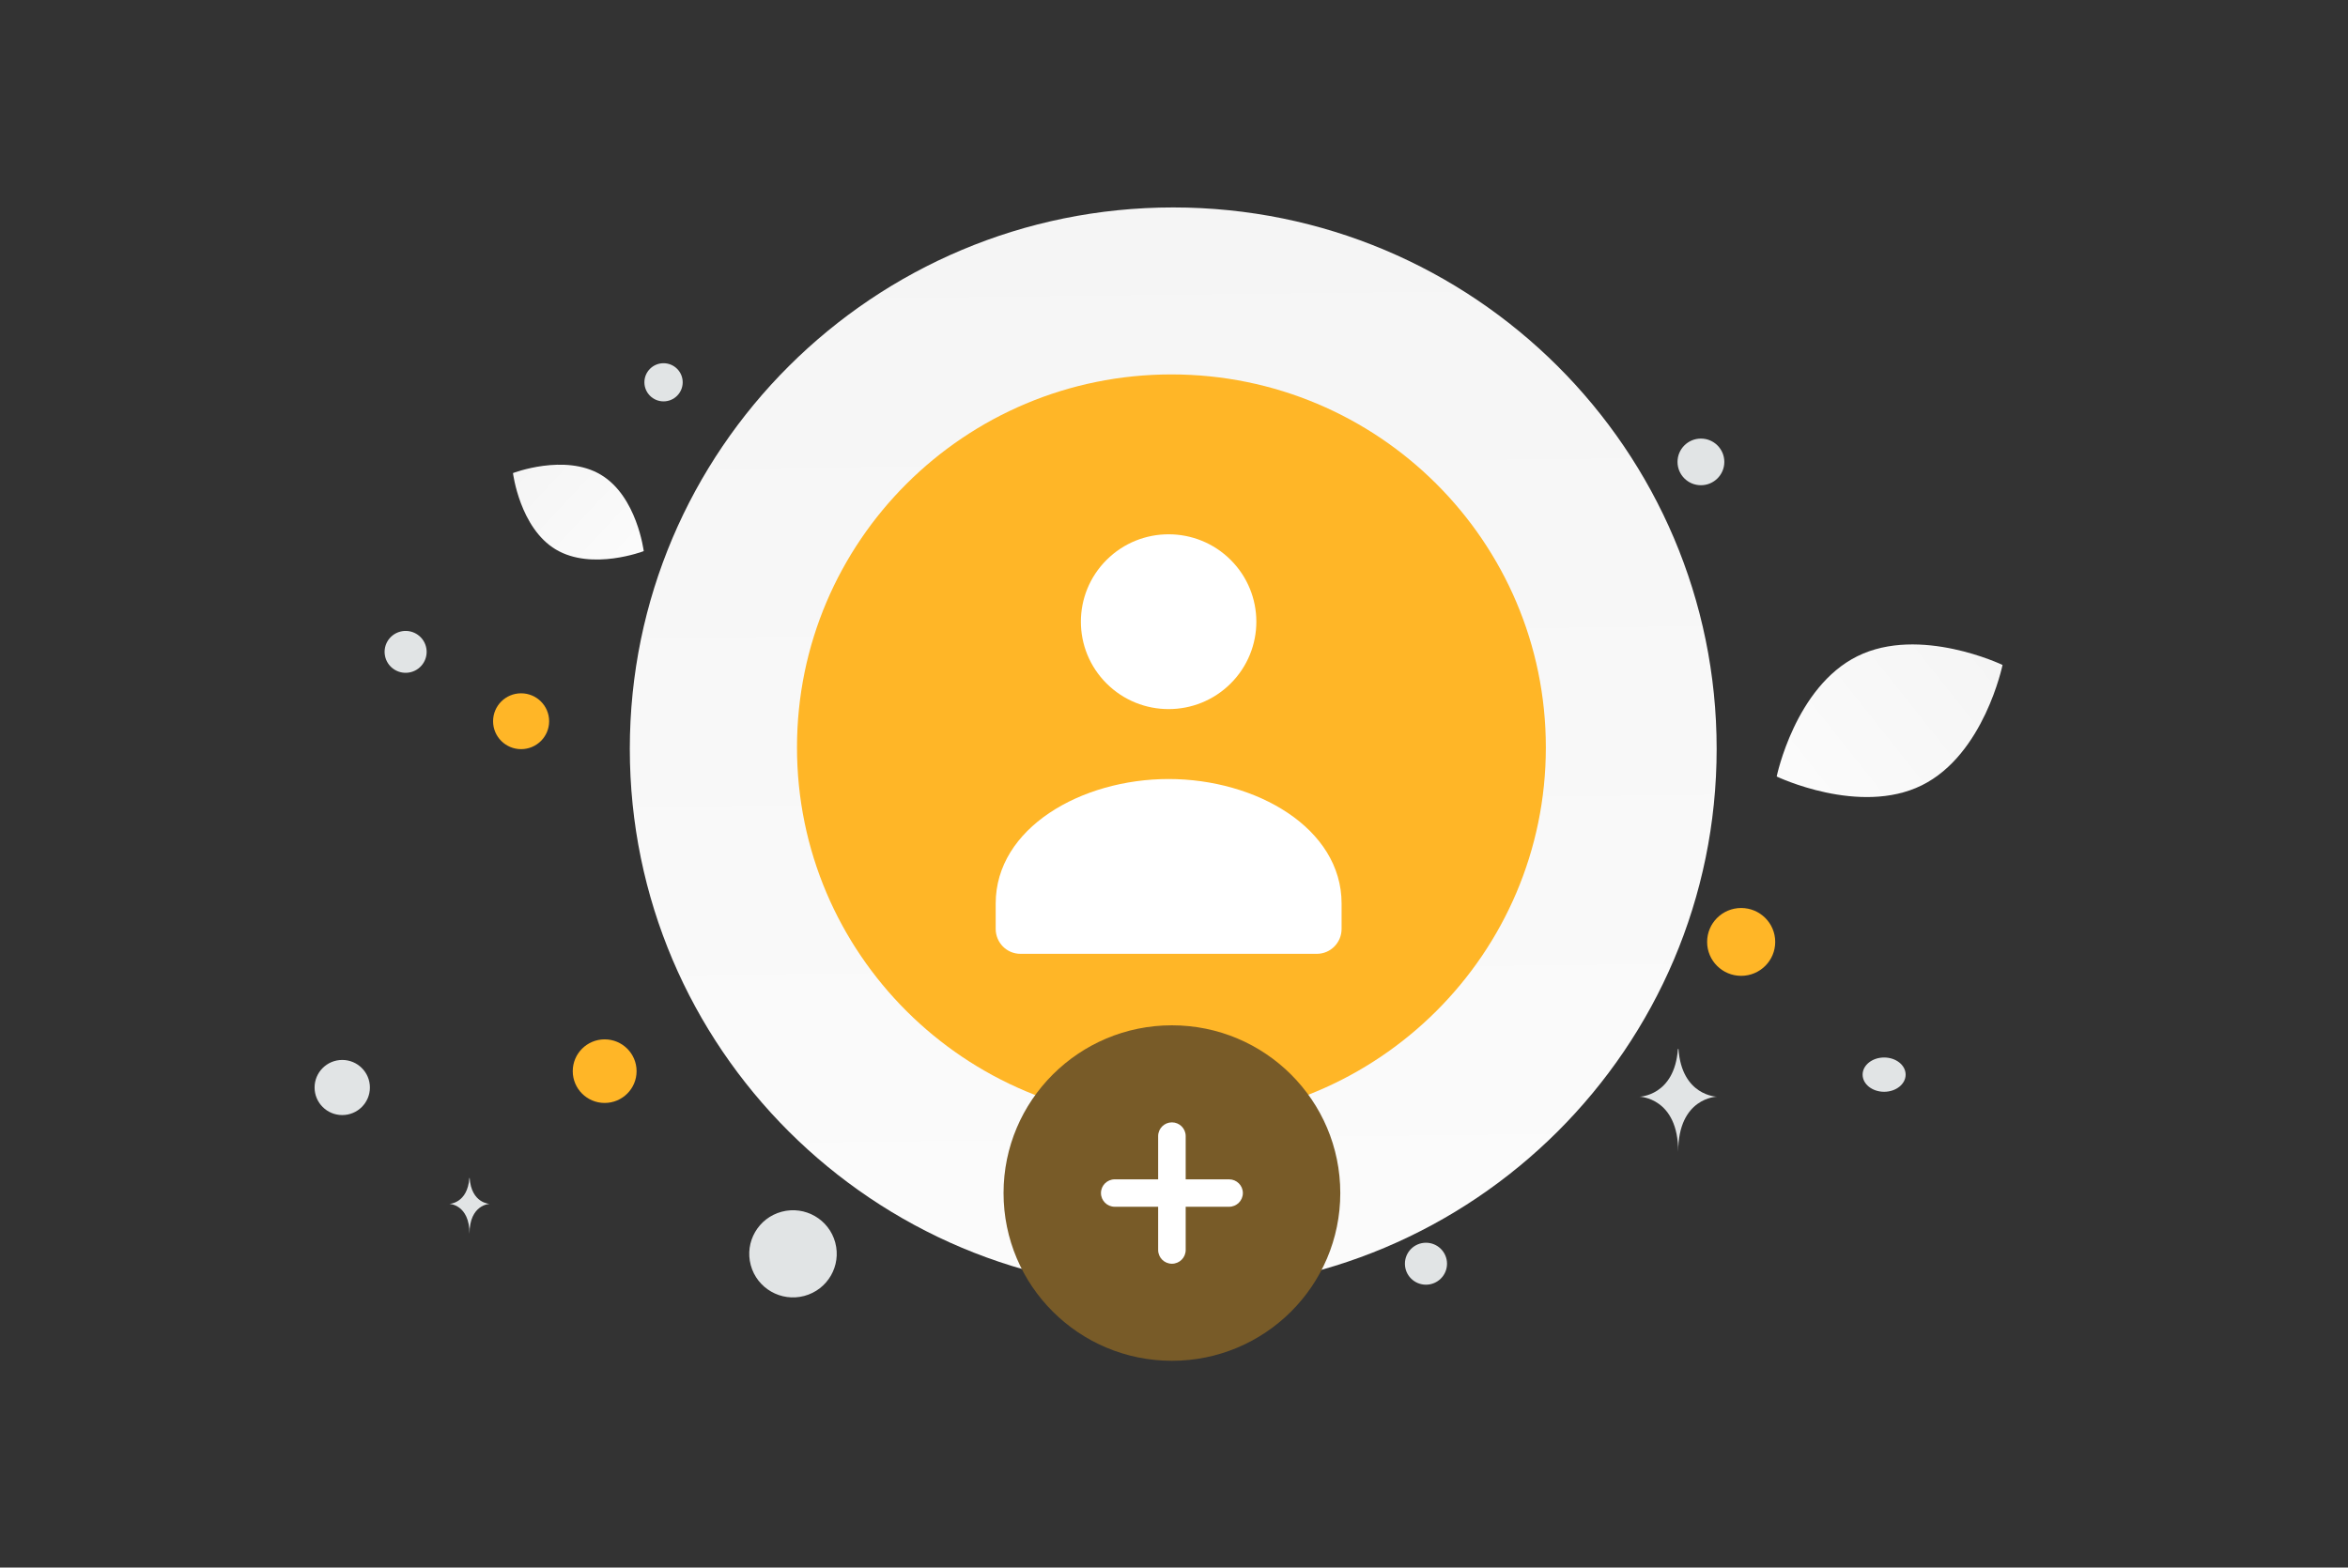 <svg width="292" height="195" viewBox="0 0 292 195" fill="none" xmlns="http://www.w3.org/2000/svg">
<rect x="0" y="0" width="292" height="195" fill="#333333" stroke="none"/>
<g clip-path="url(#clip0_2309_8924)">
<path d="M196.838 67.003C193.768 72.465 187.042 73.215 176.268 72.177C168.165 71.395 160.776 70.79 152.672 66.387C147 63.307 142.51 59.141 139.233 55.094C135.682 50.71 130.726 45.706 133.155 40.735C136.495 33.907 155.805 28.156 174.555 37.561C195.153 47.895 199.842 61.665 196.838 67.003Z" fill="url(#paint0_linear_2309_8924)"/>
<path d="M238.997 97.692C231.242 101.526 220.951 96.597 220.951 96.597C220.951 96.597 223.238 85.455 230.996 81.627C238.751 77.793 249.038 82.717 249.038 82.717C249.038 82.717 246.751 93.859 238.997 97.692Z" fill="url(#paint1_linear_2309_8924)"/>
<path d="M69.126 68.357C73.616 71.038 80.056 68.559 80.056 68.559C80.056 68.559 79.215 61.734 74.722 59.056C70.233 56.374 63.795 58.85 63.795 58.85C63.795 58.85 64.637 65.675 69.126 68.357Z" fill="url(#paint2_linear_2309_8924)"/>
<path d="M216.534 112.953C214.195 112.953 212.3 114.842 212.3 117.173C212.3 119.503 214.195 121.392 216.534 121.392C218.872 121.392 220.768 119.503 220.768 117.173C220.768 114.842 218.872 112.953 216.534 112.953Z" fill="#FFB627"/>
<path d="M64.805 86.246C62.88 86.246 61.32 87.801 61.32 89.719C61.32 91.638 62.88 93.193 64.805 93.193C66.731 93.193 68.291 91.638 68.291 89.719C68.291 87.801 66.731 86.246 64.805 86.246Z" fill="#FFB627"/>
<path d="M75.197 137.205C73.005 137.205 71.228 135.434 71.228 133.25C71.228 131.065 73.005 129.294 75.197 129.294C77.389 129.294 79.166 131.065 79.166 133.25C79.166 135.434 77.389 137.205 75.197 137.205Z" fill="#FFB627"/>
<path d="M206.727 86.123C205.704 86.123 204.875 85.296 204.875 84.277C204.875 83.257 205.704 82.431 206.727 82.431C207.75 82.431 208.58 83.257 208.58 84.277C208.58 85.296 207.75 86.123 206.727 86.123Z" fill="#FFB627"/>
<path d="M82.52 49.93C81.204 49.93 80.138 48.867 80.138 47.556C80.138 46.245 81.204 45.183 82.52 45.183C83.835 45.183 84.901 46.245 84.901 47.556C84.901 48.867 83.835 49.93 82.52 49.93Z" fill="#E1E4E5"/>
<path d="M42.562 138.712C40.662 138.712 39.122 137.177 39.122 135.284C39.122 133.39 40.662 131.855 42.562 131.855C44.462 131.855 46.002 133.39 46.002 135.284C46.002 137.177 44.462 138.712 42.562 138.712Z" fill="#E1E4E5"/>
<path d="M177.335 159.813C175.889 159.813 174.717 158.645 174.717 157.204C174.717 155.762 175.889 154.594 177.335 154.594C178.781 154.594 179.953 155.762 179.953 157.204C179.953 158.645 178.781 159.813 177.335 159.813Z" fill="#E1E4E5"/>
<path d="M211.529 60.361C209.921 60.361 208.618 59.062 208.618 57.46C208.618 55.858 209.921 54.559 211.529 54.559C213.136 54.559 214.44 55.858 214.44 57.46C214.44 59.062 213.136 60.361 211.529 60.361Z" fill="#E1E4E5"/>
<path d="M52.969 80.416C53.343 81.806 52.515 83.235 51.121 83.607C49.726 83.979 48.293 83.155 47.919 81.765C47.546 80.375 48.373 78.947 49.768 78.574C51.162 78.202 52.596 79.027 52.969 80.416Z" fill="#E1E4E5"/>
<path d="M102.239 53.598C100.318 53.598 98.761 52.046 98.761 50.133C98.761 48.218 100.318 46.667 102.239 46.667C104.159 46.667 105.716 48.218 105.716 50.133C105.716 52.046 104.159 53.598 102.239 53.598Z" fill="#E1E4E5"/>
<path d="M234.312 135.815C232.834 135.815 231.637 134.86 231.637 133.683C231.637 132.505 232.834 131.55 234.312 131.55C235.789 131.55 236.987 132.505 236.987 133.683C236.987 134.86 235.789 135.815 234.312 135.815Z" fill="#E1E4E5"/>
<path d="M103.872 154.57C104.65 157.463 102.928 160.435 100.026 161.21C97.124 161.985 94.141 160.269 93.363 157.377C92.586 154.485 94.308 151.512 97.21 150.737C100.112 149.962 103.095 151.678 103.872 154.57Z" fill="#E1E4E5"/>
<path d="M208.667 130.486H208.737C209.151 136.337 213.518 136.427 213.518 136.427C213.518 136.427 208.703 136.521 208.703 143.282C208.703 136.521 203.888 136.427 203.888 136.427C203.888 136.427 208.253 136.337 208.667 130.486ZM58.368 146.536H58.405C58.621 149.712 60.904 149.762 60.904 149.762C60.904 149.762 58.387 149.812 58.387 153.483C58.387 149.812 55.87 149.762 55.87 149.762C55.87 149.762 58.152 149.712 58.368 146.536Z" fill="#E1E4E5"/>
<path d="M145.904 160.502C183.228 160.502 213.485 130.349 213.485 93.153C213.485 55.958 183.228 25.805 145.904 25.805C108.581 25.805 78.324 55.958 78.324 93.153C78.324 130.349 108.581 160.502 145.904 160.502Z" fill="url(#paint3_linear_2309_8924)"/>
<path d="M145.679 46.577H145.678C119.962 46.577 99.115 67.353 99.115 92.982V92.982C99.115 118.61 119.962 139.386 145.678 139.386H145.679C171.395 139.386 192.243 118.61 192.243 92.982V92.982C192.243 67.353 171.395 46.577 145.679 46.577Z" fill="#FFB627"/>
<path fill-rule="evenodd" clip-rule="evenodd" d="M166.842 112.448V115.551C166.842 117.264 165.465 118.654 163.769 118.654H126.898C125.201 118.654 123.825 117.264 123.825 115.551V112.399C123.825 103.009 134.45 96.909 145.334 96.909C156.217 96.909 166.842 103.012 166.842 112.399M153.045 69.65C157.306 73.896 157.306 80.78 153.045 85.026C148.785 89.272 141.877 89.272 137.616 85.026C133.355 80.78 133.355 73.896 137.616 69.65C141.877 65.403 148.785 65.403 153.045 69.65Z" fill="white"/>
<path d="M145.741 169.28C157.305 169.28 166.68 159.938 166.68 148.413C166.68 136.889 157.305 127.546 145.741 127.546C134.177 127.546 124.802 136.889 124.802 148.413C124.802 159.938 134.177 169.28 145.741 169.28Z" fill="#785B28"/>
<path d="M147.453 141.326C147.453 140.384 146.687 139.62 145.741 139.62C144.796 139.62 144.029 140.384 144.029 141.326V155.5C144.029 156.442 144.796 157.206 145.741 157.206C146.687 157.206 147.453 156.442 147.453 155.5V141.326Z" fill="white"/>
<path d="M152.852 150.119C153.798 150.119 154.564 149.355 154.564 148.413C154.564 147.471 153.798 146.707 152.852 146.707H138.63C137.684 146.707 136.918 147.471 136.918 148.413C136.918 149.355 137.684 150.119 138.63 150.119H152.852Z" fill="white"/>
</g>
<defs>
<linearGradient id="paint0_linear_2309_8924" x1="176.152" y1="102.399" x2="148.96" y2="-20.21" gradientUnits="userSpaceOnUse">
<stop stop-color="white"/>
<stop offset="1" stop-color="#EEEEEE"/>
</linearGradient>
<linearGradient id="paint1_linear_2309_8924" x1="209.22" y1="109.649" x2="273.008" y2="59.02" gradientUnits="userSpaceOnUse">
<stop stop-color="white"/>
<stop offset="1" stop-color="#EEEEEE"/>
</linearGradient>
<linearGradient id="paint2_linear_2309_8924" x1="86.499" y1="76.988" x2="50.491" y2="43.417" gradientUnits="userSpaceOnUse">
<stop stop-color="white"/>
<stop offset="1" stop-color="#EEEEEE"/>
</linearGradient>
<linearGradient id="paint3_linear_2309_8924" x1="148.786" y1="236.021" x2="144.647" y2="-120.723" gradientUnits="userSpaceOnUse">
<stop stop-color="white"/>
<stop offset="1" stop-color="#EEEEEE"/>
</linearGradient>
<clipPath id="clip0_2309_8924">
<rect width="292" height="194" fill="white" transform="translate(0 0.562)"/>
</clipPath>
</defs>
</svg>
